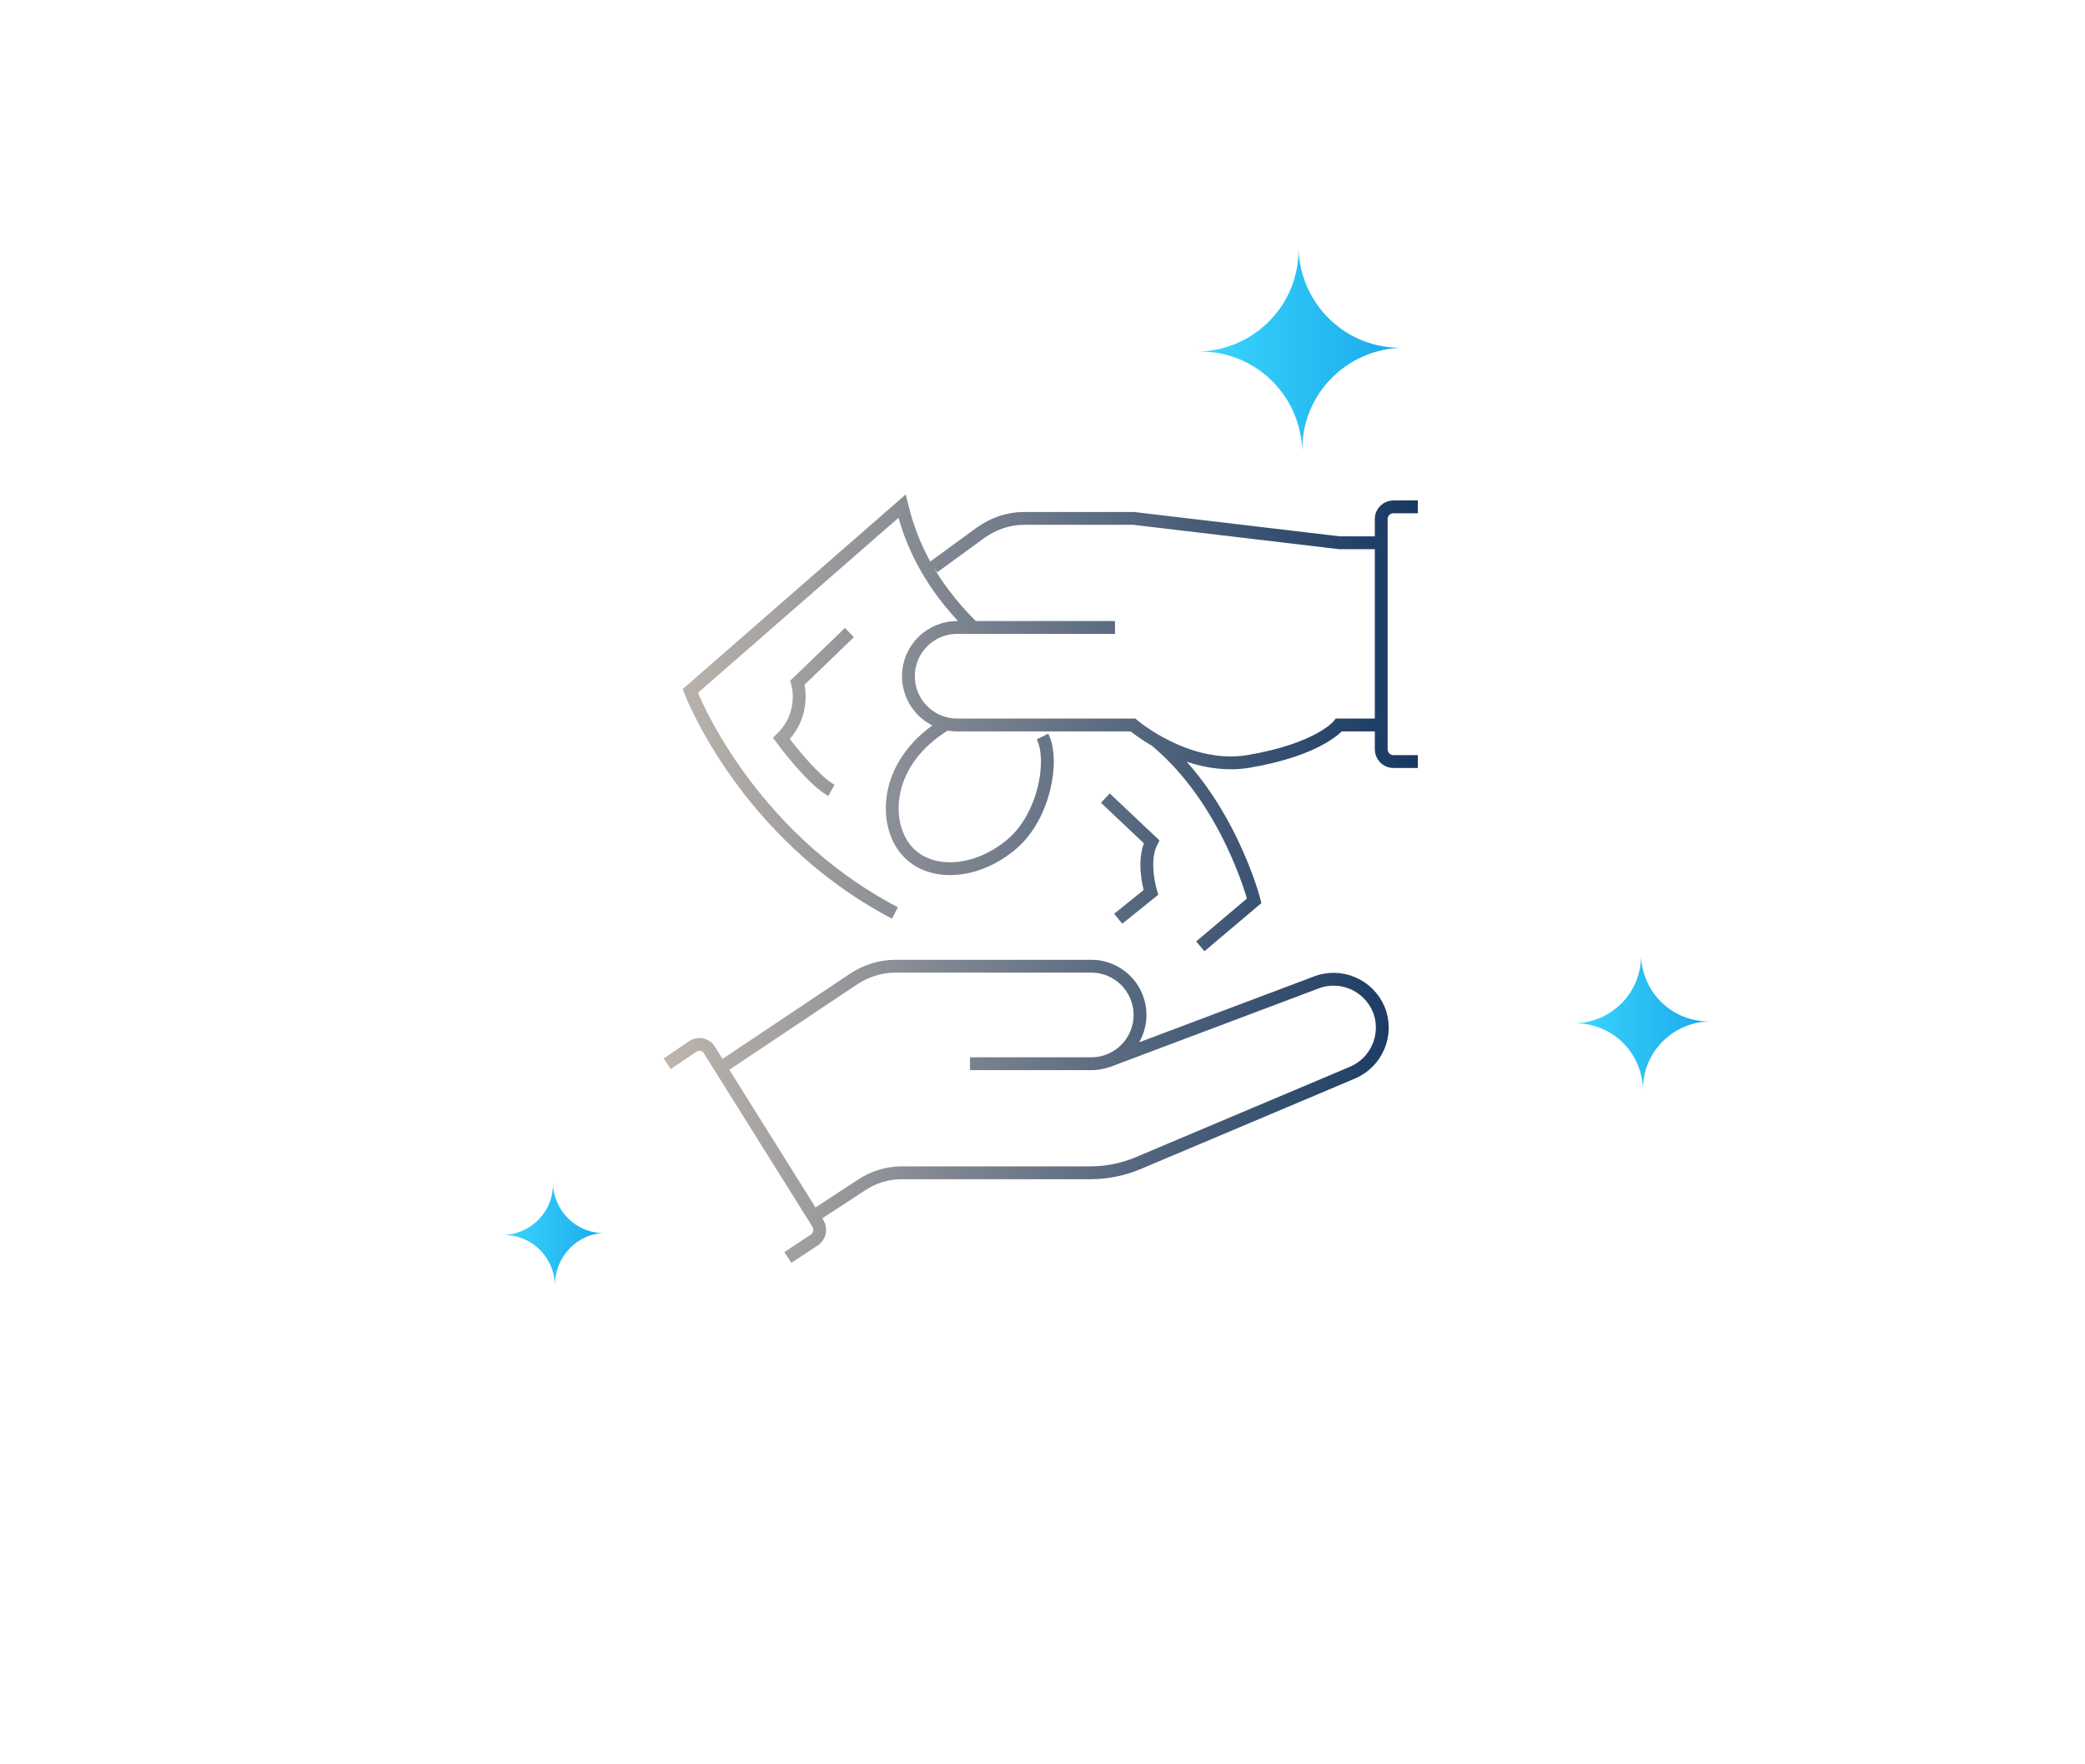 <?xml version="1.0" encoding="utf-8"?>
<!-- Generator: Adobe Illustrator 26.0.1, SVG Export Plug-In . SVG Version: 6.00 Build 0)  -->
<svg version="1.1" id="Layer_2_00000159456190275938905920000016009494500750439827_"
	 xmlns="http://www.w3.org/2000/svg" xmlns:xlink="http://www.w3.org/1999/xlink" x="0px" y="0px" viewBox="0 0 325 275"
	 style="enable-background:new 0 0 325 275;" xml:space="preserve">
<style type="text/css">
	.st0{fill:url(#SVGID_1_);}
	.st1{fill:url(#SVGID_00000099643061897142310980000017428527337816144515_);}
	.st2{fill:url(#SVGID_00000176044509082862501760000007476788386097878921_);}
	.st3{fill:none;stroke:url(#receiving_money_00000085945981138618746970000016030627390435303330_);stroke-width:2;}
</style>
<g>
	
		<linearGradient id="SVGID_1_" gradientUnits="userSpaceOnUse" x1="183.242" y1="-133.5" x2="222.242" y2="-133.5" gradientTransform="matrix(1 0 0 1 0 188)">
		<stop  offset="0" style="stop-color:#3EDBFF"/>
		<stop  offset="1" style="stop-color:#17A4E9"/>
	</linearGradient>
	<path class="st0" d="M218.6,54.2c-8.8,0.2-16-6.8-16.2-15.6l-0.1-3.6l0.1,3.6c0.2,8.8-6.8,16-15.6,16.2l-3.6,0.1l3.6-0.1
		c8.8-0.2,16,6.8,16.2,15.6l0.1,3.6l-0.1-3.6C202.8,61.6,209.8,54.4,218.6,54.2l3.6-0.1L218.6,54.2z"/>
	
		<linearGradient id="SVGID_00000080920131653130381570000016398794223493092253_" gradientUnits="userSpaceOnUse" x1="243" y1="-28.65" x2="268.861" y2="-28.65" gradientTransform="matrix(1 0 0 1 0 188)">
		<stop  offset="0" style="stop-color:#3EDBFF"/>
		<stop  offset="1" style="stop-color:#17A4E9"/>
	</linearGradient>
	<path style="fill:url(#SVGID_00000080920131653130381570000016398794223493092253_);" d="M266.5,159.2c-5.8,0.1-10.6-4.5-10.7-10.4
		v-2.4v2.4c0.1,5.8-4.5,10.6-10.4,10.7H243h2.4c5.8-0.1,10.6,4.5,10.7,10.4v2.4v-2.4C256,164.1,260.7,159.3,266.5,159.2h2.4H266.5z"
		/>
	
		<linearGradient id="SVGID_00000124843072471129979530000002239567777144543893_" gradientUnits="userSpaceOnUse" x1="76.666" y1="4.35" x2="96.129" y2="4.35" gradientTransform="matrix(1 0 0 1 0 188)">
		<stop  offset="0" style="stop-color:#3EDBFF"/>
		<stop  offset="1" style="stop-color:#17A4E9"/>
	</linearGradient>
	<path style="fill:url(#SVGID_00000124843072471129979530000002239567777144543893_);" d="M94.3,192.2c-4.4,0.1-8-3.4-8.1-7.8v-1.8
		v1.8c0.1,4.4-3.4,8-7.8,8.1h-1.8h1.8c4.4-0.1,8,3.4,8.1,7.8v1.8v-1.8C86.5,195.9,90,192.2,94.3,192.2h1.8H94.3z"/>
</g>
<linearGradient id="receiving_money_00000035528261058444553310000008189277916604399542_" gradientUnits="userSpaceOnUse" x1="103.398" y1="136.998" x2="221.048" y2="136.998">
	<stop  offset="8.000000e-04" style="stop-color:#BEB5AD"/>
	<stop  offset="0.998" style="stop-color:#173862"/>
</linearGradient>
<path id="receiving_money" style="fill:none;stroke:url(#receiving_money_00000035528261058444553310000008189277916604399542_);stroke-width:2;" d="
	M104,165.8l4-2.7c0.9-0.6,2.1-0.3,2.6,0.6l16.9,27c0.5,0.9,0.3,2-0.6,2.6l-4.1,2.7 M151.2,165.8h18.9c4.2,0,7.6-3.4,7.6-7.6
	s-3.4-7.6-7.6-7.6h-30.6c-2.2,0-4.4,0.7-6.3,1.9l-20.8,13.9 M126.8,189.6l7.5-4.9c1.8-1.2,4-1.9,6.2-1.9H170c2.5,0,5-0.5,7.4-1.5
	l33.4-14.1c3.8-1.6,5.7-6,4.1-9.9c-1.6-3.8-6-5.7-9.9-4.1l-32.4,12.2 M215.4,84.6h-6.6l-32.1-3.8h-17.1c-2.4,0-4.7,0.8-6.7,2.2
	l-7.4,5.4 M173.8,97.8h-24.6c-4.2,0-7.6,3.4-7.6,7.6l0,0c0,4.2,3.4,7.6,7.6,7.6h27.4c0,0,8.4,7.2,17.9,5.7
	c11.3-1.9,14.2-5.7,14.2-5.7h6.6 M154,97.8 M221,79h-3.8c-1,0-1.9,0.8-1.9,1.9v35.9c0,1,0.8,1.9,1.9,1.9h3.8 M151.7,97.8
	c-5.2-5.1-9.2-11.1-11.1-18.9l-33,28.8c0,0,8.4,22.3,31.9,34.6 M187.1,147.5l8.4-7.1c0,0-4-15.6-15.4-25 M174.3,143.2l5.1-4.1
	c0,0-1.5-4.8,0.1-7.9l-7.2-6.8 M132.4,98.6l-8.1,7.8c0,0,1.5,4.8-2.5,8.7c0,0,4.7,6.4,7.8,8.1 M147.4,112.9
	c-9.4,5.7-9.8,15-6.3,19.4c3.5,4.4,11,4.1,16.7-0.8c4.9-4.2,6.6-12.9,4.7-16.7"/>
</svg>
